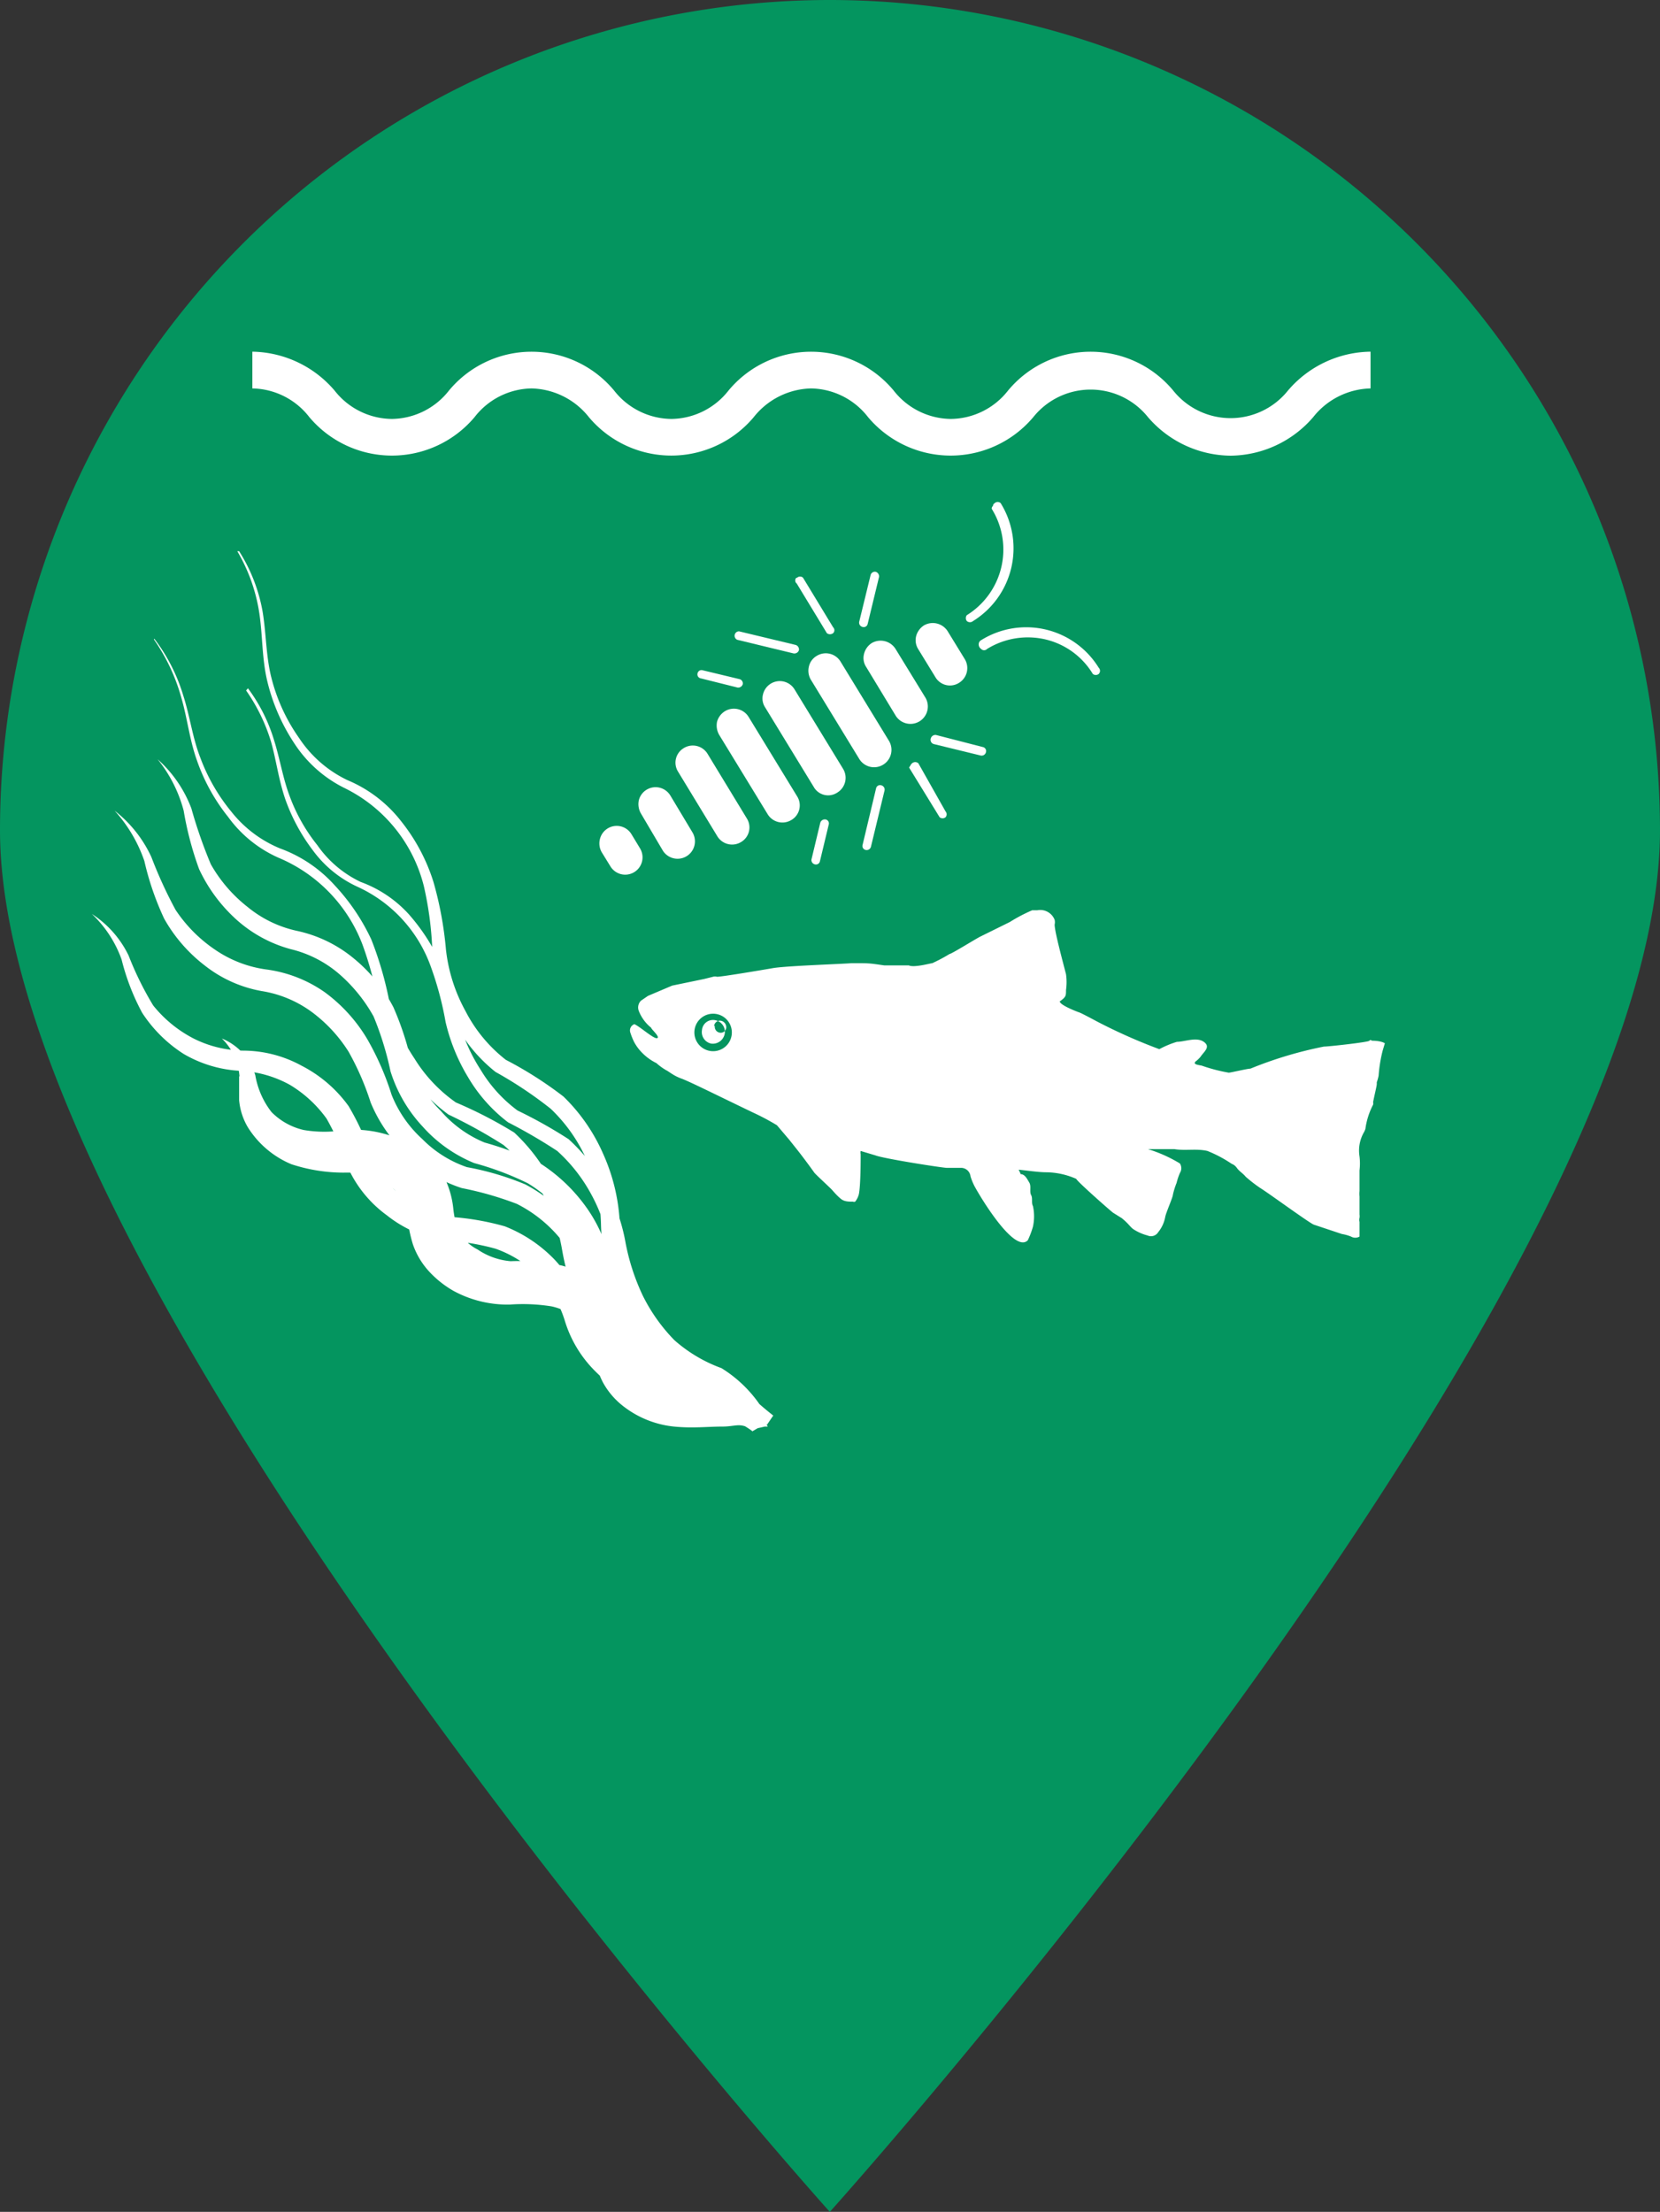 <svg xmlns="http://www.w3.org/2000/svg" viewBox="0 0 45.19 60.19">
    <rect x="0" y="0" width="45.19" height="60.19" fill="#333333" stroke="none"/>
    <defs>
        <style>
            .cls-1 {
                fill: #04955f;
                fill-rule: evenodd;
            }

            .cls-2 {
                fill: #fff;
            }

            #water {
                animation: wave 3s infinite ease-in-out;
                transform-origin: center 12px;
              }
              @keyframes wave {
                0%,100%   { transform: scaleY(1.7);}
                50% { transform: scaleY(0.7); }
              }
        </style>
    </defs>
    <g id="Ebene_2" data-name="Ebene 2">
        <g id="Navigation">
            <path class="cls-1"
                d="M22.59,0a22.61,22.61,0,0,1,22.6,22.59c0,12.47-22.6,37.6-22.6,37.6S0,35.06,0,22.59A22.6,22.6,0,0,1,22.59,0Z" />
        </g>
        <g id="Icon">
            <path class="cls-2"
                d="M28.1,24.77l.14,0a.42.42,0,0,1,.47.26.28.28,0,0,1,0,.13c0,.19.22,1,.31,1.35a1.53,1.53,0,0,1,0,.43c0,.16,0,.19-.17.31,0,.1.47.28.53.3s.34.17.49.25a14.94,14.94,0,0,0,1.69.75,2.57,2.57,0,0,1,.48-.2c.21,0,.53-.14.73,0s0,.27-.09.41a.94.94,0,0,1-.1.1c-.16.11.07.12.14.14a4.61,4.61,0,0,0,.73.19c.05,0,.51-.11.59-.11a10.87,10.87,0,0,1,2-.6c.12,0,1.22-.12,1.24-.16s.06,0,.08,0,.23,0,.34.07l-.06.2a3.86,3.86,0,0,0-.11.68,1.21,1.21,0,0,1-.05.18s0,0,0,.05-.07.33-.1.49a.17.17,0,0,1,0,.07,2,2,0,0,0-.21.66.54.54,0,0,1-.05.11,1,1,0,0,0-.11.64,1.61,1.61,0,0,1,0,.38c0,.07,0,.15,0,.23s0,.17,0,.24,0,.06,0,.09a.77.77,0,0,0,0,.15s0,.06,0,.09,0,.27,0,.4a.32.32,0,0,1,0,.09.23.23,0,0,0,0,.11c0,.14,0,.27,0,.4a.23.23,0,0,1-.23,0,1.17,1.17,0,0,0-.25-.07l-.75-.25c-.07,0-1.24-.86-1.47-1a3.9,3.9,0,0,1-.4-.31c-.07-.09-.17-.14-.24-.24a.3.3,0,0,0-.14-.11,3.48,3.48,0,0,0-.66-.35c-.3-.07-.6,0-.9-.05-.09,0-.66,0-.72,0a3.84,3.84,0,0,1,.87.39.24.24,0,0,1,0,.26,1.71,1.71,0,0,0-.09.27,2,2,0,0,0-.1.32c0,.07-.19.49-.21.61a.92.92,0,0,1-.19.41.23.23,0,0,1-.29.09,1.3,1.3,0,0,1-.4-.18.94.94,0,0,1-.1-.1,1.8,1.8,0,0,0-.2-.19L30.3,33c-.07-.05-1-.87-1-.92a2.07,2.07,0,0,0-.82-.18c-.21,0-.54-.05-.75-.07,0,0,.06.11.05.12v0c.12,0,.18.13.24.23s0,.25.05.34,0,.21.05.3a1.32,1.32,0,0,1,0,.56,2.35,2.35,0,0,1-.14.37c-.39.4-1.43-1.41-1.47-1.51a1.57,1.57,0,0,1-.09-.23.26.26,0,0,0-.24-.23h-.4c-.12,0-1.72-.25-1.95-.34l-.4-.12a.18.18,0,0,0,0,.09c0,.12,0,.86-.05,1.09a.54.54,0,0,1-.1.2.08.08,0,0,1-.06,0c-.11,0-.23,0-.32-.07s-.17-.16-.24-.24-.46-.43-.5-.49-.29-.4-.44-.59-.16-.2-.23-.29l-.34-.4a6.6,6.6,0,0,0-.66-.35c-1-.48-1.72-.84-1.94-.92s-.32-.18-.42-.23a1.57,1.57,0,0,1-.26-.19,1.43,1.43,0,0,1-.47-.37,1.28,1.28,0,0,1-.14-.21,1.86,1.86,0,0,1-.1-.25.18.18,0,0,1,.11-.23h0c.16.07.53.41.62.38s-.17-.25-.16-.28a1.1,1.1,0,0,1-.34-.46.26.26,0,0,1,.06-.28l.19-.13.66-.28.87-.18.24-.06a.2.2,0,0,1,.11,0c.11,0,.85-.12,1.55-.24.41-.06,1.9-.11,2.11-.13h.07c.41,0,.41,0,.82.06h.67c.14.07.6-.06.64-.06a4.53,4.53,0,0,0,.47-.25c.05,0,.71-.41.83-.47l.81-.4h0A4.42,4.42,0,0,1,28.1,24.77ZM19.34,28.6a.51.51,0,0,0,.58-.45.51.51,0,1,0-.58.45Zm.12-.84a.32.32,0,0,1,.27.36.33.33,0,0,1-.36.28.32.32,0,0,1-.26-.37A.3.3,0,0,1,19.46,27.76Zm0,.16a.16.16,0,0,0,.13.18.15.15,0,0,0,.18-.13.18.18,0,0,0-.13-.19A.16.16,0,0,0,19.44,27.92ZM6.46,15a4.69,4.69,0,0,1,.6,1.69c.09.6.07,1.22.21,1.82A5.29,5.29,0,0,0,8,20.21a3.46,3.46,0,0,0,1.37,1.23,4.07,4.07,0,0,1,2.17,2.68,9.32,9.32,0,0,1,.23,1.78,4.71,4.71,0,0,0,.54,1.79,4.21,4.21,0,0,0,1.18,1.48,11.11,11.11,0,0,1,1.5,1,4.33,4.33,0,0,1,1,1.44,4.57,4.57,0,0,1,.37,1.69,6.09,6.09,0,0,0,.34,1.86,5.31,5.31,0,0,0,1,1.65,3.28,3.28,0,0,0,.77.62c.27.17.55.3.79.45a2.77,2.77,0,0,1,1.17.94l.47,0a3.85,3.85,0,0,0-1.34-1.41,5.27,5.27,0,0,1-1.46-1,5,5,0,0,1-.9-1.46,5.3,5.3,0,0,1-.33-1.71,5.18,5.18,0,0,0-.45-1.84,4.91,4.91,0,0,0-1.08-1.56,10.46,10.46,0,0,0-1.57-1,4,4,0,0,1-1.1-1.33,4.48,4.48,0,0,1-.53-1.67A9.75,9.75,0,0,0,11.8,24a5.08,5.08,0,0,0-.87-1.64,3.62,3.62,0,0,0-1.47-1.13,3.26,3.26,0,0,1-1.32-1.15,4.93,4.93,0,0,1-.75-1.63c-.15-.58-.14-1.19-.24-1.8A4.55,4.55,0,0,0,6.51,15ZM4.19,17.4A5.18,5.18,0,0,1,4.94,19c.16.55.22,1.13.42,1.69a5.17,5.17,0,0,0,.85,1.54,3.39,3.39,0,0,0,1.37,1.11,4.17,4.17,0,0,1,2.29,2.37,9.62,9.62,0,0,1,.44,1.66A5,5,0,0,0,11,29a4.5,4.5,0,0,0,1.21,1.33,13.65,13.65,0,0,1,1.5.83A4.88,4.88,0,0,1,15.3,34a7,7,0,0,0,.53,1.72,5.67,5.67,0,0,0,1,1.49,5,5,0,0,0,1.54.94c.47.24,1.79.35,2.11.8l.29-.17c-.36-.49-1.56-.86-2.13-1.14a4.64,4.64,0,0,1-1.44-.82,5.17,5.17,0,0,1-1-1.33,5.92,5.92,0,0,1-.51-1.59,5.63,5.63,0,0,0-.65-1.69A4.93,4.93,0,0,0,14,30.82,11.86,11.86,0,0,0,12.41,30a4.05,4.05,0,0,1-1.13-1.2,4.83,4.83,0,0,1-.68-1.54,9.54,9.54,0,0,0-.49-1.69,5.65,5.65,0,0,0-1-1.48,3.7,3.7,0,0,0-1.48-1,3.28,3.28,0,0,1-1.33-1,5.09,5.09,0,0,1-.85-1.48c-.21-.54-.28-1.12-.46-1.68a4.84,4.84,0,0,0-.79-1.55ZM6.7,18.79a4.91,4.91,0,0,1,.68,1.4c.14.5.2,1,.38,1.54a5.12,5.12,0,0,0,.75,1.4,3.12,3.12,0,0,0,1.22,1,3.79,3.79,0,0,1,2,2.18,8.92,8.92,0,0,1,.4,1.5,5.15,5.15,0,0,0,.61,1.5,4.24,4.24,0,0,0,1.09,1.23,14.46,14.46,0,0,1,1.34.78,4.41,4.41,0,0,1,.92,1.17,4.62,4.62,0,0,1,.5,1.42,7,7,0,0,0,.47,1.56,5.3,5.3,0,0,0,.94,1.37,4.42,4.42,0,0,0,1.39.89,3.1,3.1,0,0,1,1,1l.42-.31a3.5,3.5,0,0,0-1.17-1.19,4,4,0,0,1-1.28-.76,4.75,4.75,0,0,1-.86-1.21,5.93,5.93,0,0,1-.47-1.44A5,5,0,0,0,15.48,31a12.7,12.7,0,0,0-1.39-.78,3.81,3.81,0,0,1-1-1.1,4.67,4.67,0,0,1-.61-1.39A8.14,8.14,0,0,0,12,26.23a5.37,5.37,0,0,0-.87-1.35A3.29,3.29,0,0,0,9.82,24a3,3,0,0,1-1.18-1,4.74,4.74,0,0,1-.76-1.35c-.18-.48-.26-1-.42-1.51a4.56,4.56,0,0,0-.71-1.41ZM3.31,26.11a6.19,6.19,0,0,0,.56,1.45A3.76,3.76,0,0,0,5,28.68a3.39,3.39,0,0,0,1.55.46,3.08,3.08,0,0,1,1.34.38,3.35,3.35,0,0,1,1,.92,7.1,7.1,0,0,1,.59,1.35,3.28,3.28,0,0,0,1.05,1.28,3.35,3.35,0,0,0,1.51.68,6.57,6.57,0,0,1,1.45.23,3.1,3.1,0,0,1,1.17.74,3.07,3.07,0,0,1,.71,1.2,3.27,3.27,0,0,0,.83,1.39,3.54,3.54,0,0,0,1.36.86,7.41,7.41,0,0,0,1.55.22,3.09,3.09,0,0,1,1.38.56l.1-.22A3.1,3.1,0,0,0,19.22,38a6.51,6.51,0,0,1-1.47-.27,3.36,3.36,0,0,1-1.16-.8,2.87,2.87,0,0,1-.68-1.22,3.54,3.54,0,0,0-.8-1.42,3.81,3.81,0,0,0-1.37-.92,7.27,7.27,0,0,0-1.55-.26A2.59,2.59,0,0,1,11,32.59a2.63,2.63,0,0,1-.86-1.05,7.17,7.17,0,0,0-.65-1.44A3.6,3.6,0,0,0,8.21,29a3.32,3.32,0,0,0-1.58-.41,3.1,3.1,0,0,1-1.36-.33,3.43,3.43,0,0,1-1.1-.9A8.69,8.69,0,0,1,3.5,26a2.79,2.79,0,0,0-1-1.13A3.17,3.17,0,0,1,3.31,26.11Zm.62-2.68A7.75,7.75,0,0,0,4.47,25a4.19,4.19,0,0,0,1.1,1.27,3.49,3.49,0,0,0,1.56.7,3.13,3.13,0,0,1,1.36.57,4,4,0,0,1,1,1.08A7.44,7.44,0,0,1,10.09,30a4,4,0,0,0,1,1.43,3.74,3.74,0,0,0,1.48.9,9.06,9.06,0,0,1,1.5.43,3.66,3.66,0,0,1,1.16.92A3.51,3.51,0,0,1,15.93,35a4.23,4.23,0,0,0,.78,1.5A4.45,4.45,0,0,0,18,37.61a7.39,7.39,0,0,0,1.6.44,2.48,2.48,0,0,1,1.1.73l.16-.35a2.31,2.31,0,0,0-1.15-.76,7.24,7.24,0,0,1-1.49-.48,4,4,0,0,1-1.14-1,3.64,3.64,0,0,1-.67-1.35,3.94,3.94,0,0,0-.78-1.52,4.3,4.3,0,0,0-1.33-1.09,7.74,7.74,0,0,0-1.59-.47A3.13,3.13,0,0,1,11.5,31a3.26,3.26,0,0,1-.84-1.21A7.63,7.63,0,0,0,10,28.28,4.3,4.3,0,0,0,8.84,27a3.59,3.59,0,0,0-1.6-.62,3.24,3.24,0,0,1-1.39-.54,3.93,3.93,0,0,1-1.07-1.08,12,12,0,0,1-.66-1.44,3.41,3.41,0,0,0-1-1.26A3.93,3.93,0,0,1,3.93,23.43ZM5,22.06a8.92,8.92,0,0,0,.42,1.59,4.29,4.29,0,0,0,1,1.36,3.63,3.63,0,0,0,1.5.82,3.14,3.14,0,0,1,1.32.68,4.28,4.28,0,0,1,.93,1.15,8.47,8.47,0,0,1,.46,1.49,3.9,3.9,0,0,0,.87,1.5,3.82,3.82,0,0,0,1.41,1,8.13,8.13,0,0,1,1.46.55,3.67,3.67,0,0,1,1.08,1,3.54,3.54,0,0,1,.6,1.37,4.15,4.15,0,0,0,.66,1.57A4.29,4.29,0,0,0,18,37.32a6.52,6.52,0,0,0,1.55.57,3.68,3.68,0,0,1,1.33.88l.17-.25c-.64-.5-.84-.81-1.35-1a7.18,7.18,0,0,1-1.45-.59,4.31,4.31,0,0,1-1.06-1.07,3.61,3.61,0,0,1-.55-1.4,4,4,0,0,0-.66-1.58,4.58,4.58,0,0,0-1.24-1.2,9,9,0,0,0-1.55-.59A3.18,3.18,0,0,1,12,30.23,3.23,3.23,0,0,1,11.22,29a8.09,8.09,0,0,0-.51-1.59,4.25,4.25,0,0,0-1.08-1.33,3.61,3.61,0,0,0-1.55-.75,3.17,3.17,0,0,1-1.34-.65,3.94,3.94,0,0,1-1-1.16A12.91,12.91,0,0,1,5.21,22a3.39,3.39,0,0,0-.92-1.34A3.74,3.74,0,0,1,5,22.06Zm1.51,7.23c0,.2,0,.41,0,.65a1.74,1.74,0,0,0,.24.74,2.56,2.56,0,0,0,1.18,1,4.57,4.57,0,0,0,1.43.23,2.21,2.21,0,0,1,1,.2,1.54,1.54,0,0,1,.63.57,1.36,1.36,0,0,1,.1.44,3.86,3.86,0,0,0,.15.74,2.11,2.11,0,0,0,.47.77,2.77,2.77,0,0,0,.64.5,3.08,3.08,0,0,0,1.53.37,4.93,4.93,0,0,1,1.14.05,1.73,1.73,0,0,1,.82.44,1.42,1.42,0,0,1,.33.88,2.42,2.42,0,0,0,.25.76,2.09,2.09,0,0,0,.54.63,2.69,2.69,0,0,0,1.39.56c.5.05.93,0,1.31,0s.47-.12.81.08l.35-.08a2,2,0,0,0-1.1-.64c-.47-.07-.9-.05-1.25-.13a1.89,1.89,0,0,1-.91-.47,1.1,1.1,0,0,1-.37-.83,3.64,3.64,0,0,0-.11-.71,2,2,0,0,0-.42-.76,2.77,2.77,0,0,0-1.36-.84,5.58,5.58,0,0,0-1.4-.12A1.88,1.88,0,0,1,13,34a1.18,1.18,0,0,1-.56-.6,3,3,0,0,1-.1-.51,2.48,2.48,0,0,0-.22-.8A2.43,2.43,0,0,0,10.88,31a3.18,3.18,0,0,0-1.5-.25,3.32,3.32,0,0,1-1.11,0,1.79,1.79,0,0,1-.88-.49,2.24,2.24,0,0,1-.44-1,1.57,1.57,0,0,0-.91-1A1.61,1.61,0,0,1,6.52,29.29Z" />
            <path id="water" class="cls-2"
                d="M33.5,12.4a3,3,0,0,1-2.25-1.05,2,2,0,0,0-3.12,0,2.94,2.94,0,0,1-4.5,0,2,2,0,0,0-1.55-.78,2.05,2.05,0,0,0-1.56.78,2.93,2.93,0,0,1-4.49,0,2.05,2.05,0,0,0-1.56-.78,2,2,0,0,0-1.55.78,2.94,2.94,0,0,1-4.5,0,2,2,0,0,0-1.55-.78v-1a3,3,0,0,1,2.24,1.06,2,2,0,0,0,1.56.77,2,2,0,0,0,1.55-.77,2.92,2.92,0,0,1,4.5,0,2,2,0,0,0,1.56.77,2,2,0,0,0,1.55-.77,2.92,2.92,0,0,1,4.5,0,2,2,0,0,0,1.55.77,2,2,0,0,0,1.56-.77,2.92,2.92,0,0,1,4.5,0,2,2,0,0,0,3.12,0,3,3,0,0,1,2.25-1.06v1a2.05,2.05,0,0,0-1.56.78A3,3,0,0,1,33.5,12.4Z" />
            <path class="cls-2"
                d="M16.38,23.19l.24.39a.47.47,0,0,0,.8-.5l-.23-.38a.47.47,0,0,0-.86.14A.48.48,0,0,0,16.38,23.19Z" />
            <path class="cls-2"
                d="M17.45,22.14l.59,1a.47.47,0,0,0,.81-.49l-.6-1a.47.47,0,0,0-.86.13A.51.51,0,0,0,17.45,22.14Z" />
            <path class="cls-2"
                d="M18.46,21l1.07,1.76a.47.47,0,0,0,.65.15.46.46,0,0,0,.15-.64l-1.07-1.76a.47.47,0,0,0-.65-.15.46.46,0,0,0-.15.64Z" />
            <path class="cls-2"
                d="M19.58,20l1.32,2.16a.47.47,0,0,0,.65.15.46.46,0,0,0,.15-.64l-1.32-2.16a.47.47,0,0,0-.64-.16.49.49,0,0,0-.22.29A.51.51,0,0,0,19.58,20Z" />
            <path class="cls-2"
                d="M20.83,19.25l1.32,2.16a.45.45,0,0,0,.64.16.47.47,0,0,0,.16-.65l-1.32-2.16a.47.47,0,0,0-.86.14A.44.44,0,0,0,20.83,19.25Z" />
            <path class="cls-2"
                d="M22.07,18.49l1.32,2.16a.47.47,0,1,0,.81-.49L22.88,18a.47.47,0,0,0-.65-.15.45.45,0,0,0-.21.29A.48.48,0,0,0,22.07,18.49Z" />
            <path class="cls-2"
                d="M23.58,18.15l.8,1.32a.47.47,0,0,0,.81-.49l-.81-1.32a.48.48,0,0,0-.65-.16.49.49,0,0,0-.21.3A.44.44,0,0,0,23.58,18.15Z" />
            <path class="cls-2"
                d="M25,17.67l.46.75a.46.46,0,0,0,.65.16.47.47,0,0,0,.15-.65l-.46-.75a.48.48,0,0,0-.65-.16.5.5,0,0,0-.21.29A.46.46,0,0,0,25,17.67Z" />
            <path class="cls-2"
                d="M26.71,17.66a.11.11,0,0,0,.16,0,2.11,2.11,0,0,1,1.59-.26,2.06,2.06,0,0,1,1.29.94.13.13,0,0,0,.16,0,.12.12,0,0,0,0-.17,2.32,2.32,0,0,0-3.2-.75.13.13,0,0,0-.06.07A.15.15,0,0,0,26.71,17.66Z" />
            <path class="cls-2"
                d="M27,13.85a2.1,2.1,0,0,1-.68,2.89.13.13,0,0,0,0,.16.13.13,0,0,0,.17,0,2.33,2.33,0,0,0,.75-3.21.12.12,0,0,0-.16,0,.1.1,0,0,0-.05.08A.08.08,0,0,0,27,13.85Z" />
            <path class="cls-2"
                d="M23.48,17.06a.11.11,0,0,0,.14-.08l.31-1.28a.13.13,0,0,0-.09-.14.12.12,0,0,0-.14.09l-.31,1.27A.12.12,0,0,0,23.48,17.06Z" />
            <path class="cls-2"
                d="M20.07,17.41l1.53.37a.13.13,0,0,0,.15-.09.13.13,0,0,0-.09-.14l-1.54-.37a.12.12,0,0,0-.05.23Z" />
            <path class="cls-2"
                d="M19.08,18.46l1,.25a.13.13,0,0,0,.14-.09.12.12,0,0,0-.09-.14l-1-.24a.11.11,0,0,0-.14.08A.11.11,0,0,0,19.08,18.46Z" />
            <path class="cls-2"
                d="M21.69,15.88l.82,1.35a.14.14,0,0,0,.17,0,.11.11,0,0,0,0-.16l-.82-1.35a.12.12,0,0,0-.16,0s-.05,0-.05.07A.1.1,0,0,0,21.69,15.88Z" />
            <path class="cls-2"
                d="M25.43,20.25l1.27.31a.12.12,0,0,0,.14-.09.11.11,0,0,0-.08-.14L25.48,20a.13.13,0,0,0-.14.09A.12.12,0,0,0,25.43,20.25Z" />
            <path class="cls-2"
                d="M23.57,23.13a.12.12,0,0,0,.14-.09l.37-1.53a.12.12,0,0,0-.09-.14.11.11,0,0,0-.14.08L23.48,23A.11.11,0,0,0,23.57,23.13Z" />
            <path class="cls-2"
                d="M22.18,23.52a.11.11,0,0,0,.14-.08l.24-1a.11.11,0,0,0-.08-.14.13.13,0,0,0-.15.09l-.24,1A.12.12,0,0,0,22.18,23.52Z" />
            <path class="cls-2"
                d="M24.75,20.89l.83,1.35a.13.13,0,0,0,.16,0,.12.12,0,0,0,0-.16L25,20.77a.13.13,0,0,0-.17,0,.18.18,0,0,0-.05.07A.14.14,0,0,0,24.75,20.89Z" />
        </g>
    </g>
</svg>